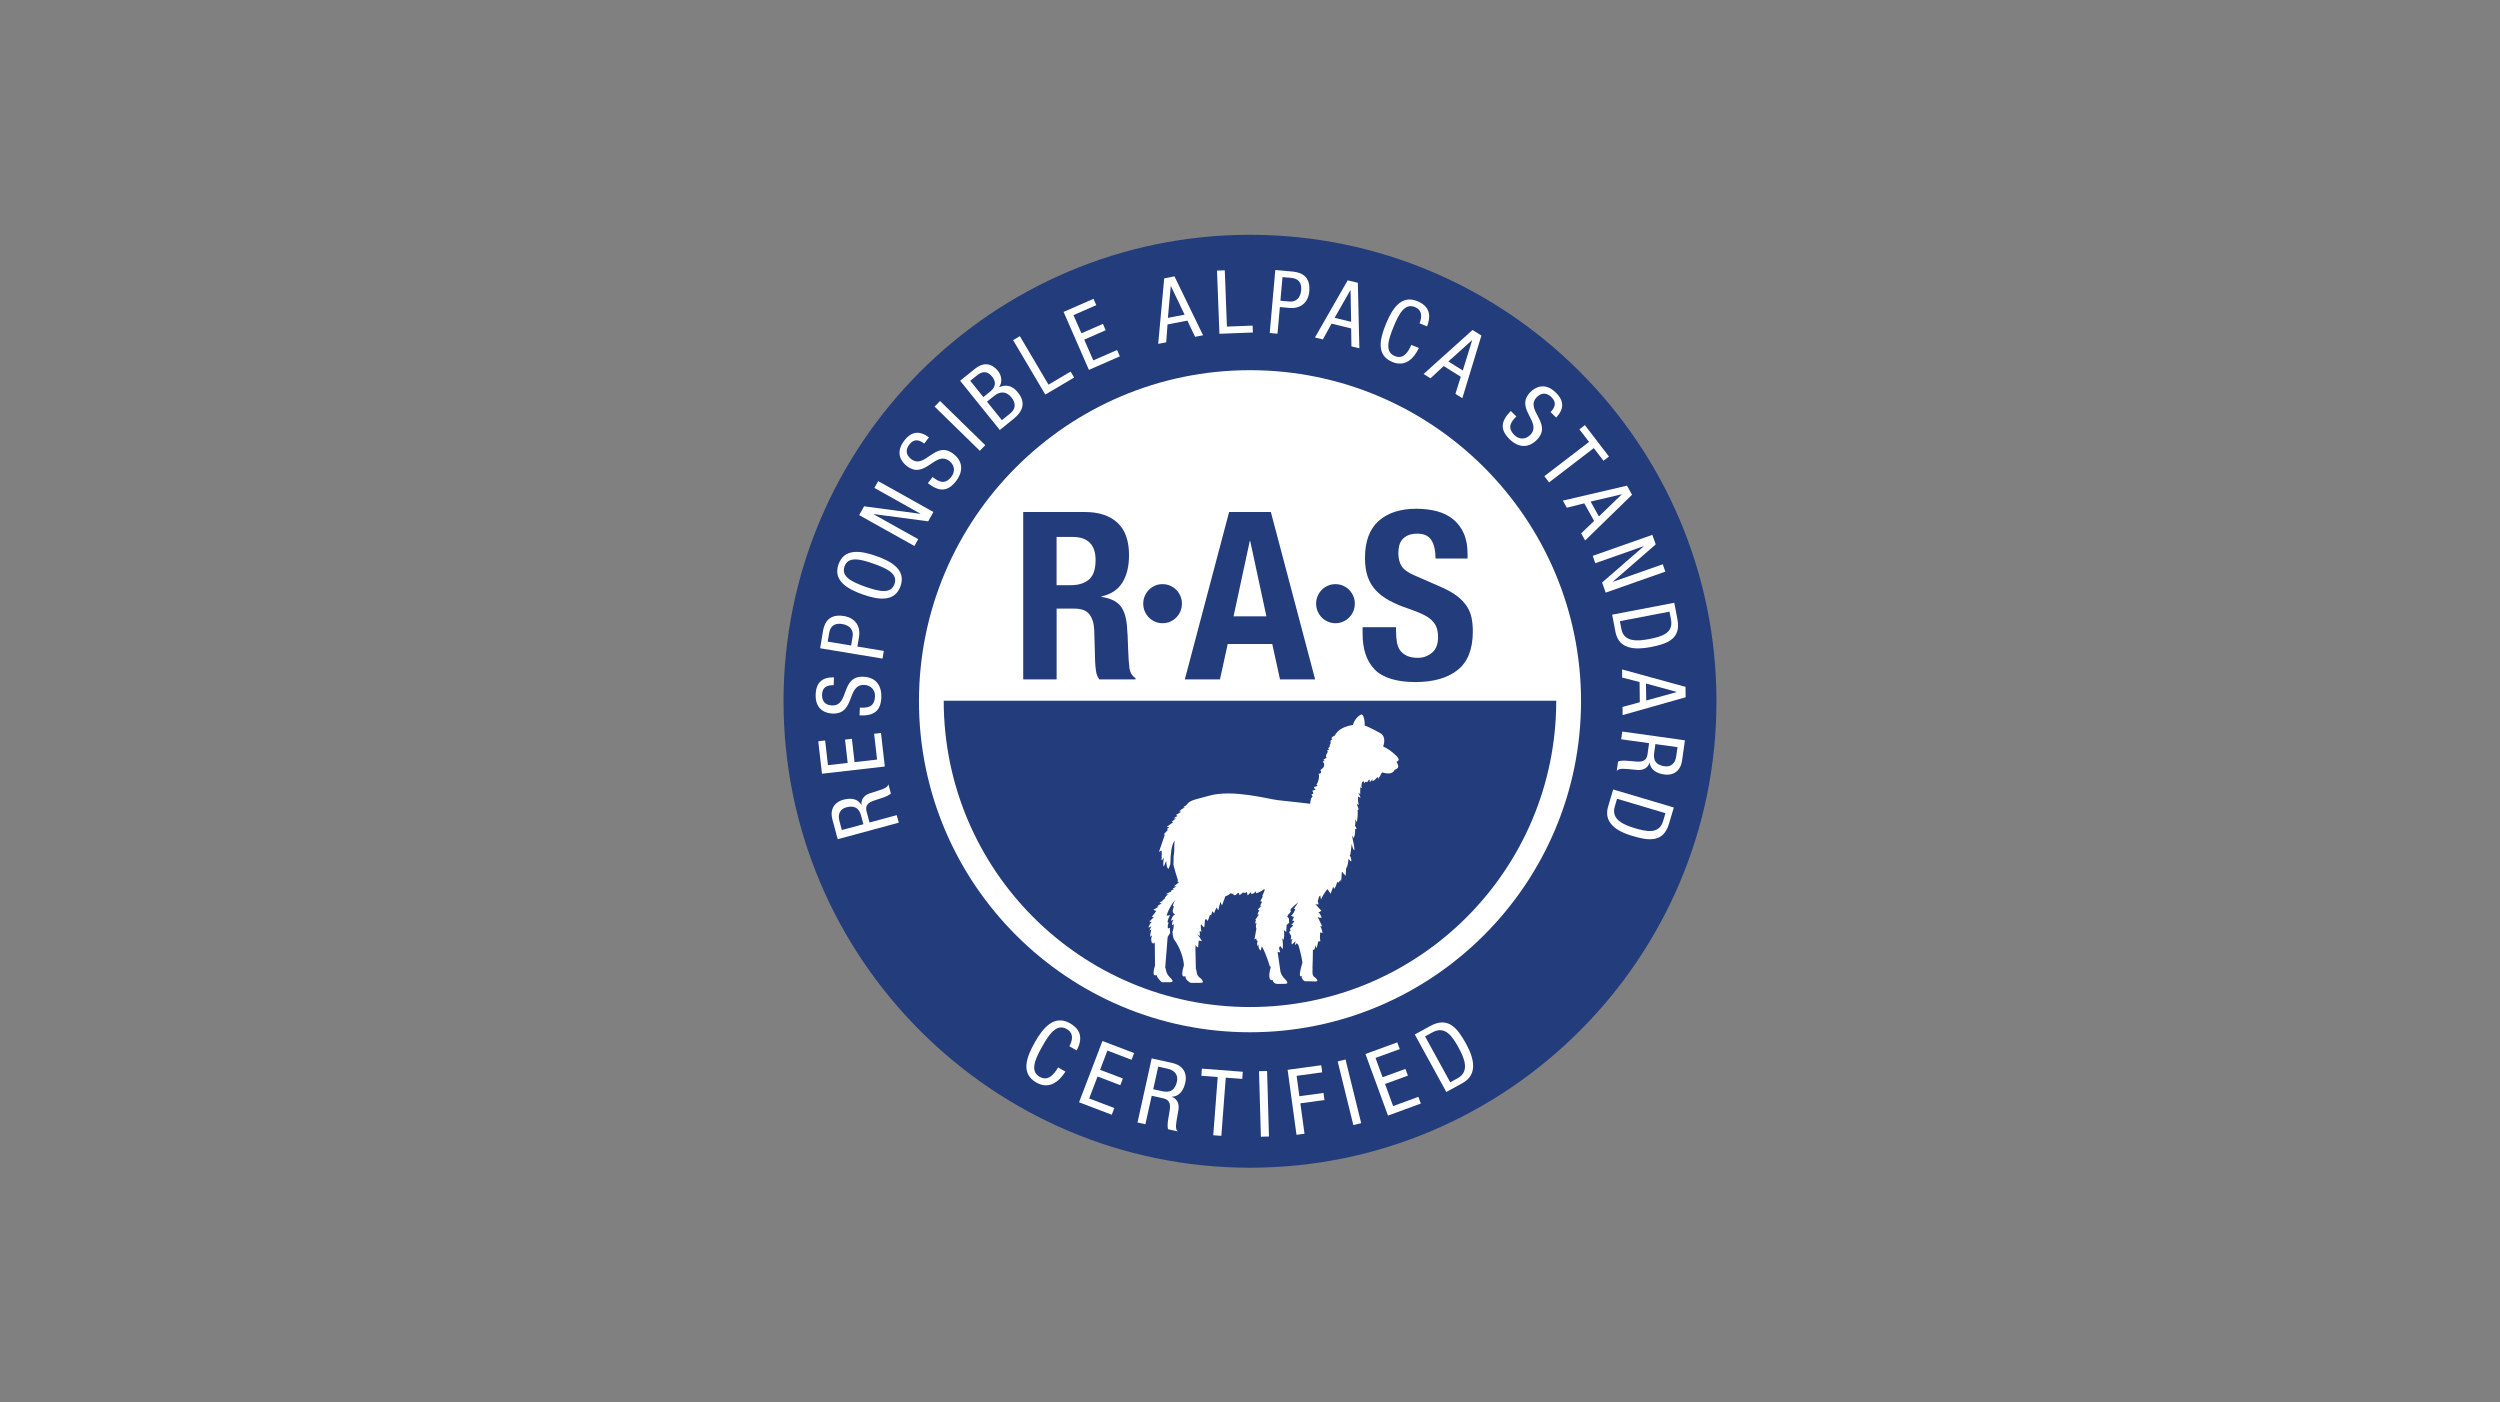 <?xml version="1.0" encoding="UTF-8"?> <svg xmlns="http://www.w3.org/2000/svg" id="Layer_1" width="820" height="460" viewBox="0 0 820 460"><rect x="0" y="0" width="820" height="460" fill="#808080" stroke="none"/><defs><style>.cls-1{fill:#fff;}.cls-2{fill:#233c7b;}</style></defs><circle class="cls-1" cx="409.21" cy="230.69" r="149.9"></circle><path class="cls-2" d="M410,338.58c-59.87,0-108.58-48.71-108.58-108.58s48.71-108.58,108.58-108.58,108.58,48.71,108.58,108.58-48.71,108.58-108.58,108.58m0-261.57c-84.36,0-153,68.64-153,153s68.64,153,153,153,153-68.64,153-153-68.64-153-153-153"></path><path class="cls-1" d="M349.47,351.49c-2.2,3.43-5.42,5.9-9.51,3.6-5.33-2.99-3.23-8.41-.58-13.13,2.65-4.73,6.33-9.26,11.51-6.36,3.83,2.15,4.23,5.2,2.27,8.94l-2.41-1.35c1.14-2.16,1.47-4.35-.92-5.69-3.21-1.8-5.6,1.49-8.03,5.82-2.43,4.33-3.98,8.08-.78,9.88,2.81,1.58,4.68-.83,6.04-3.07l2.42,1.36Z"></path><polygon class="cls-1" points="361.6 341.45 371.98 345.41 371.15 347.61 363.23 344.59 360.83 350.9 368.29 353.74 367.46 355.94 360 353.09 357.25 360.3 365.5 363.44 364.66 365.64 353.93 361.55 361.6 341.45"></polygon><path class="cls-1" d="M378.25,357.27l2.56,.56c1.53,.34,4.32,.96,5.23-3.1,.45-2.06-.64-3.66-3.05-4.19l-3.09-.69-1.64,7.42Zm-.48-10.11l6.79,1.51c3.29,.73,4.95,3.13,4.21,6.46-.51,2.29-1.83,4.53-4.41,4.58v.06c1.77,.61,2.46,2.34,2.18,4.16l-.62,3.63c-.4,2.35-.15,3.02,.39,3.54l-3.12-.69c-.35-.54-.21-2.14-.04-3.18l.55-3.3c.43-2.93-1.12-3.46-2.44-3.75l-3.5-.78-2.07,9.36-2.59-.58,4.65-21Z"></path><polygon class="cls-1" points="400.6 372.56 397.95 372.36 399.41 353.26 394.04 352.86 394.22 350.51 407.64 351.54 407.46 353.88 402.05 353.47 400.6 372.56"></polygon><rect class="cls-1" x="413.25" y="351.32" width="2.65" height="21.5" transform="translate(-10.24 12.08) rotate(-1.65)"></rect><polygon class="cls-1" points="422.34 350.9 433.36 349.4 433.68 351.73 425.29 352.87 426.2 359.56 434.11 358.48 434.43 360.81 426.52 361.89 427.88 371.86 425.25 372.22 422.34 350.9"></polygon><rect class="cls-1" x="441.31" y="347.48" width="2.65" height="21.51" transform="translate(-72.78 116.14) rotate(-13.82)"></rect><polygon class="cls-1" points="447.87 345.71 458.31 341.89 459.12 344.1 451.17 347 453.48 353.34 460.98 350.6 461.79 352.81 454.29 355.54 456.94 362.79 465.22 359.76 466.03 361.97 455.26 365.91 447.87 345.71"></polygon><path class="cls-1" d="M475.68,354.99l2.43-1.33c4.02-2.2,2.2-6.57,.35-9.95-2-3.64-4.38-7.42-8.61-5.1l-2.43,1.33,8.26,15.05Zm-11.63-15.68l5.05-2.77c5.86-3.22,8.92,.61,11.77,5.81,2.61,4.75,3.98,10.08-1.19,12.92l-5.28,2.9-10.35-18.86Z"></path><path class="cls-2" d="M351.13,191.94c2.64,0,4.67-.63,6.09-1.88,1.42-1.26,2.13-3.37,2.13-6.34,0-5.08-2.54-7.61-7.61-7.61h-5.18v15.84h4.57Zm4.72-24c4.57,0,8.12,1.17,10.66,3.5,2.54,2.33,3.81,5.88,3.81,10.65,0,3.69-.74,6.7-2.21,9.04-1.47,2.33-3.76,3.83-6.85,4.5v.15c2.74,.41,4.74,1.31,6.01,2.69,1.27,1.38,2.06,3.61,2.36,6.69,.1,1.03,.18,2.14,.23,3.35,.05,1.21,.1,2.55,.15,4.04,.1,2.92,.25,5.15,.45,6.69,.3,1.54,.96,2.59,1.98,3.15v.46h-11.87c-.56-.77-.91-1.65-1.07-2.65-.15-1-.25-2.04-.3-3.11l-.3-10.54c-.1-2.16-.64-3.85-1.6-5.08-.96-1.23-2.59-1.84-4.87-1.84h-5.86v23.22h-10.96v-54.91h20.25Z"></path><path class="cls-2" d="M375.48,195.5c.33-.78,.78-1.46,1.35-2.03,.57-.58,1.24-1.03,2.01-1.37,.77-.34,1.6-.5,2.48-.5s1.71,.17,2.48,.5c.77,.34,1.44,.79,2.01,1.37,.57,.58,1.02,1.25,1.36,2.03,.33,.78,.5,1.61,.5,2.5s-.17,1.72-.5,2.51c-.33,.78-.79,1.46-1.36,2.03-.57,.58-1.24,1.03-2.01,1.37-.77,.34-1.6,.5-2.48,.5s-1.71-.17-2.48-.5c-.77-.34-1.44-.79-2.01-1.37-.57-.58-1.02-1.26-1.35-2.03-.33-.78-.5-1.61-.5-2.51s.16-1.72,.5-2.5"></path><path class="cls-2" d="M432.19,195.5c.33-.78,.78-1.46,1.35-2.03,.57-.58,1.24-1.03,2.01-1.37,.77-.34,1.6-.5,2.48-.5s1.71,.17,2.48,.5c.77,.34,1.44,.79,2.01,1.37s1.02,1.25,1.36,2.03c.33,.78,.5,1.61,.5,2.5s-.17,1.72-.5,2.51c-.33,.78-.79,1.46-1.36,2.03-.57,.58-1.24,1.03-2.01,1.37-.77,.34-1.6,.5-2.48,.5s-1.71-.17-2.48-.5c-.77-.34-1.44-.79-2.01-1.37-.57-.58-1.02-1.26-1.35-2.03-.33-.78-.5-1.61-.5-2.51s.16-1.72,.5-2.5"></path><path class="cls-2" d="M457.92,207.32c0,1.28,.1,2.45,.3,3.5,.2,1.05,.58,1.93,1.14,2.65,.56,.72,1.31,1.28,2.24,1.69,.94,.41,2.12,.61,3.54,.61,1.67,0,3.18-.55,4.53-1.65,1.34-1.1,2.01-2.81,2.01-5.11,0-1.23-.16-2.29-.49-3.19-.33-.9-.88-1.71-1.64-2.42-.76-.72-1.76-1.37-3.01-1.96-1.24-.59-2.78-1.19-4.6-1.81-2.44-.82-4.54-1.72-6.32-2.69-1.78-.97-3.26-2.11-4.45-3.42-1.19-1.31-2.07-2.82-2.62-4.54-.56-1.72-.84-3.71-.84-5.96,0-5.43,1.5-9.48,4.49-12.15,2.99-2.67,7.1-4,12.33-4,2.44,0,4.68,.27,6.74,.81,2.06,.54,3.83,1.41,5.33,2.62,1.49,1.21,2.66,2.74,3.5,4.62,.84,1.87,1.26,4.11,1.26,6.73v1.54h-10.51c0-2.62-.45-4.63-1.37-6.04-.91-1.41-2.44-2.11-4.57-2.11-1.22,0-2.23,.18-3.05,.54-.81,.36-1.46,.83-1.94,1.42-.48,.59-.81,1.27-.99,2.04-.18,.77-.27,1.56-.27,2.38,0,1.69,.35,3.12,1.06,4.27,.71,1.16,2.23,2.22,4.57,3.19l8.45,3.69c2.08,.92,3.78,1.88,5.1,2.88,1.32,1,2.37,2.08,3.16,3.23,.79,1.15,1.33,2.42,1.64,3.81,.3,1.38,.45,2.92,.45,4.62,0,5.79-1.66,10.01-4.98,12.65-3.33,2.64-7.96,3.96-13.89,3.96s-10.62-1.36-13.28-4.08c-2.67-2.72-4-6.61-4-11.69v-2.23h10.96v1.61Z"></path><path class="cls-2" d="M309.54,229.84c0,55.49,44.98,100.47,100.45,100.47s100.46-44.98,100.46-100.47h-200.91Z"></path><path class="cls-1" d="M274.78,275.27l-1.75-6.48c-.85-3.14,.46-5.63,3.63-6.49,2.19-.59,4.69-.46,5.88,1.72l.06-.02c-.27-1.79,.89-3.16,2.57-3.74l3.38-1.09c2.19-.71,2.65-1.23,2.85-1.92l.8,2.97c-.31,.53-1.74,1.13-2.71,1.45l-3.07,1.01c-2.7,.94-2.45,2.5-2.11,3.76l.9,3.34,8.92-2.41,.67,2.47-20.02,5.42Zm8.42-4.93l-.66-2.44c-.39-1.46-1.12-4.12-4.99-3.08-1.96,.53-2.84,2.18-2.22,4.48l.8,2.95,7.07-1.91Z"></path><path class="cls-1" d="M269.61,253.78l-1.22-10.65,2.25-.26,.93,8.11,6.47-.74-.87-7.65,2.25-.26,.87,7.65,7.39-.84-.97-8.46,2.25-.26,1.26,11-20.61,2.36Z"></path><path class="cls-1" d="M273.44,224.75c-2.18-.08-3.72,.64-3.81,3.08-.08,2.15,1.03,3.47,3.24,3.55,5.83,.22,2.72-9.69,10.3-9.41,4.79,.18,6.02,3.75,5.91,6.68-.18,4.85-2.74,6.18-7.15,6.01l.1-2.56c2.32,.09,4.82,.04,4.97-3.71,.08-2.03-1.31-3.65-3.52-3.74-5.86-.22-2.84,9.69-10.45,9.4-1.92-.07-5.69-1.03-5.49-6.29,.15-3.95,2.19-5.67,6-5.59l-.1,2.55Z"></path><path class="cls-1" d="M269.01,212.64l.86-5.22c.29-1.78,1.05-6.33,6.93-5.36,3.81,.63,5.53,3.42,4.95,6.89l-.52,3.12,8.66,1.43-.42,2.52-20.46-3.39Zm10.16-.91l.5-3.01c.3-1.83-.7-3.59-3.42-4.04-2.24-.37-3.87,.45-4.29,2.94l-.47,2.84,7.68,1.27Z"></path><path class="cls-1" d="M287.42,182.38c4.93,1.74,9.85,4.48,7.95,9.88-1.9,5.4-7.45,4.46-12.39,2.72-4.93-1.74-9.85-4.49-7.95-9.88,1.9-5.4,7.45-4.46,12.39-2.72Zm-3.55,10.08c4.52,1.59,8.35,2.45,9.52-.9,1.18-3.34-2.34-5.07-6.86-6.67-4.52-1.59-8.35-2.45-9.53,.9-1.18,3.34,2.34,5.07,6.86,6.67Z"></path><path class="cls-1" d="M281.8,168.96l1.62-2.89,18.46,2.47,.03-.05-15.11-8.45,1.25-2.23,18.11,10.12-1.72,3.07-17.9-2.39-.03,.05,14.66,8.19-1.25,2.23-18.11-10.12Z"></path><path class="cls-1" d="M303.15,145.49c-1.73-1.33-3.41-1.62-4.89,.31-1.31,1.71-1.16,3.43,.59,4.77,4.63,3.55,7.82-6.34,13.84-1.72,3.8,2.92,2.75,6.54,.96,8.87-2.95,3.85-5.8,3.46-9.31,.77l1.56-2.03c1.85,1.41,3.92,2.82,6.2-.16,1.24-1.61,1.04-3.74-.71-5.09-4.66-3.57-7.92,6.27-13.96,1.64-1.52-1.17-4.05-4.13-.85-8.3,2.4-3.14,5.07-3.36,8.12-1.09l-1.56,2.03Z"></path><path class="cls-1" d="M306.54,133.36l1.79-1.83,14.84,14.49-1.79,1.83-14.84-14.49Z"></path><path class="cls-1" d="M314.93,124.88l4.95-3.99c2.1-1.69,4.94-2.34,7.48,.81,1.18,1.47,1.49,3.65,.36,5.27l.04,.04c2.37-1.13,4.48-.32,6.08,1.67,2.64,3.28,1.86,6.11-1.51,8.82l-4.39,3.54-13.01-16.15Zm7.6,5.37l2.29-1.84c.84-.67,2.57-2.41,.57-4.9-1.35-1.67-2.97-1.97-4.91-.41l-2.24,1.8,4.3,5.34Zm6.09,7.56l2.72-2.19c2.1-1.69,1.68-3.7,.42-5.26-1.79-2.22-3.9-1.93-5.65-.53l-2.38,1.91,4.88,6.06Z"></path><path class="cls-1" d="M332.31,111.56l2.2-1.3,9.4,15.91,7.25-4.29,1.15,1.95-9.45,5.59-10.56-17.86Z"></path><path class="cls-1" d="M348.85,102.31l9.82-4.3,.91,2.08-7.48,3.27,2.61,5.96,7.05-3.09,.91,2.08-7.05,3.09,2.98,6.81,7.8-3.41,.91,2.08-10.14,4.44-8.31-19Z"></path><path class="cls-1" d="M381.86,91.3l3.37-.65,9.38,19.32-2.62,.5-2.53-5.31-6.51,1.25-.44,5.88-2.62,.5,1.97-21.5Zm1.21,12.96l5.48-1.05-4.48-9.35h-.06s-.94,10.4-.94,10.4Z"></path><path class="cls-1" d="M399.18,88.76l2.55-.1,.7,18.46,8.42-.32,.09,2.26-10.97,.42-.79-20.73Z"></path><path class="cls-1" d="M418.31,88.57l5.27,.47c1.79,.16,6.4,.57,5.87,6.5-.34,3.85-2.99,5.77-6.5,5.46l-3.15-.28-.78,8.74-2.55-.23,1.83-20.66Zm1.67,10.07l3.04,.27c1.85,.16,3.53-.97,3.77-3.72,.2-2.26-.74-3.83-3.26-4.05l-2.87-.25-.69,7.76Z"></path><path class="cls-1" d="M442.04,91.95l3.33,.81,.5,21.48-2.6-.63-.09-5.88-6.44-1.57-2.84,5.17-2.6-.63,10.73-18.73Zm-4.29,12.29l5.42,1.32-.19-10.36h-.06s-5.17,9.04-5.17,9.04Z"></path><path class="cls-1" d="M465.39,114.15c-1.7,3.54-4.49,6.3-8.68,4.58-5.46-2.23-4.09-7.66-2.11-12.51,1.98-4.84,4.96-9.62,10.26-7.45,3.93,1.6,4.67,4.48,3.23,8.29l-2.47-1.01c.84-2.2,.89-4.34-1.55-5.34-3.28-1.34-5.18,2.09-7,6.52-1.81,4.44-2.86,8.22,.43,9.56,2.88,1.18,4.38-1.35,5.42-3.66l2.47,1.01Z"></path><path class="cls-1" d="M482.99,108.24l2.91,1.82-6.25,20.55-2.27-1.42,1.76-5.61-5.62-3.51-4.32,4.02-2.27-1.42,16.06-14.43Zm-7.92,10.33l4.73,2.95,3.06-9.9-.05-.03-7.75,6.98Z"></path><path class="cls-1" d="M508.6,135.15c1.52-1.56,2.02-3.19,.27-4.89-1.54-1.5-3.27-1.56-4.81,.02-4.08,4.18,5.36,8.52,.06,13.95-3.35,3.43-6.82,1.95-8.92-.1-3.47-3.39-2.74-6.17,.34-9.33l1.83,1.79c-1.62,1.66-3.27,3.55-.58,6.17,1.45,1.42,3.59,1.48,5.13-.1,4.1-4.2-5.28-8.61,.04-14.05,1.34-1.37,4.58-3.53,8.34,.15,2.83,2.76,2.73,5.43,.12,8.2l-1.83-1.79Z"></path><path class="cls-1" d="M508.1,158.22l-1.56-2.03,14.66-11.24-3.16-4.13,1.8-1.38,7.9,10.31-1.8,1.38-3.18-4.15-14.66,11.24Z"></path><path class="cls-1" d="M533.64,159.29l1.67,2.99-15.38,14.99-1.31-2.33,4.25-4.07-3.23-5.78-5.72,1.44-1.3-2.33,21.03-4.9Zm-11.92,5.23l2.72,4.87,7.46-7.2-.03-.05-10.15,2.38Z"></path><path class="cls-1" d="M541.98,175.44l1.1,3.12-14.05,12.22,.02,.05,16.33-5.75,.85,2.41-19.57,6.89-1.17-3.32,13.63-11.85-.02-.06-15.84,5.58-.85-2.41,19.57-6.89Z"></path><path class="cls-1" d="M549.16,197.71l1.04,5.45c1.21,6.34-3.2,8.01-8.82,9.09-5.14,.98-10.43,.67-11.5-4.93l-1.09-5.71,20.37-3.9Zm-17.84,6.02l.5,2.62c.83,4.34,5.38,3.97,9.03,3.27,3.94-.75,8.11-1.82,7.24-6.38l-.5-2.62-16.26,3.12Z"></path><path class="cls-1" d="M552.85,225.28l.04,3.43-20.67,5.84-.03-2.67,5.67-1.55-.08-6.62-5.71-1.47-.03-2.67,20.82,5.72Zm-12.97-1.09l.07,5.58,9.99-2.77v-.06s-10.06-2.75-10.06-2.75Z"></path><path class="cls-1" d="M552.65,242.82l-.93,6.65c-.45,3.22-2.64,5-5.89,4.55-2.24-.31-4.49-1.42-4.74-3.89h-.06c-.45,1.75-2.06,2.55-3.83,2.42l-3.53-.32c-2.29-.2-2.92,.09-3.38,.64l.43-3.05c.49-.37,2.04-.36,3.06-.28l3.22,.27c2.85,.19,3.24-1.34,3.42-2.63l.48-3.42-9.15-1.28,.35-2.53,20.54,2.87Zm-9.68,1.23l-.35,2.5c-.21,1.5-.59,4.23,3.38,4.79,2.01,.28,3.47-.89,3.8-3.25l.42-3.02-7.25-1.01Z"></path><path class="cls-1" d="M549.01,264.87l-1.58,5.32c-1.84,6.18-6.53,5.64-12.01,4-5.01-1.49-9.57-4.21-7.95-9.67l1.66-5.57,19.88,5.91Zm-18.61-2.87l-.76,2.56c-1.26,4.23,2.94,6,6.51,7.06,3.84,1.14,8.04,2.12,9.36-2.34l.76-2.56-15.87-4.72Z"></path><path class="cls-2" d="M409.92,177.47h.15l5.31,24.68h-10.77l5.31-24.68Zm-21.3,45.37h11.53l2.54-11.61h14.61l2.54,11.61h11.53l-14.53-54.9h-13.69l-14.53,54.9Z"></path><path class="cls-1" d="M377.61,303.96s0-.07,0-.1c-.31,.14-.63,.28-.94,.42,.23-.72,.61-1.4,1.11-1.98-.26,.09-.55,.09-.81,.01,.46-.47,.93-.93,1.39-1.4,.02-.05,.04-.1,.06-.15-.21,.02-.43,0-.62-.09,.55-.6,1.05-1.24,1.48-1.93-.35-.02-.68-.14-.96-.34,.59-.35,1.18-.69,1.77-1.04-.2,0-.39,0-.59,0,.43-.45,.98-.79,1.57-.98-.24-.09-.48-.17-.73-.26,.3-.35,.77-.55,1.23-.54-.14,0-.27-.01-.41-.02,.39-.49,.9-.88,1.46-1.14-.21,.08-.41,.15-.62,.23,.24-.58,.73-1.06,1.31-1.3-.29,.02-.58-.01-.86-.1,.61-.34,1.24-.63,1.9-.87-.15,0-.29-.06-.39-.17,.36-.18,.72-.36,1.07-.55-.13-.06-.26-.11-.4-.17,.42-.28,.85-.54,1.3-.78-.29,0-.58,0-.87,0,.52-.41,1.03-.83,1.55-1.25-.03-.1-.06-.2-.09-.28-.14-.03-.28-.05-.42-.08,.08-.13,.18-.25,.28-.36-.05-.15-.08-.24-.08-.24-.6-1.77-1.06-3.38-1.41-4.88,.07-.99,.02-2.17,.05-2.59,.03-.41,.06-.82,.15-1.22,.15-.75-.04-3.47,.26-4.18-1.23,1.38-1.43,5.23-1.44,7.08,0,.11-.04,.4-.06,.76-.2,.52-.48,1.31-.57,1.53-.64-.27-.74-1.95-.77-2.64-.17,.29-.64,1.59-.81,1.89-.3-.6-.07-2.31,.07-2.96-.15,.18-.54,.73-.69,.91-.18-.1-.1-.57-.04-1,.02,.04,.03,.08,.06,.09,0-.17-.01-.33-.02-.5,0,.12-.02,.26-.04,.41-.09-.17-.05-.59,0-.73,.02,.03,.03,.08,.03,.12-.02-.55-.04-1.11-.06-1.66-.29,.16-.58,.32-.87,.49,.65-1.92,1.31-3.84,1.96-5.75-.11,.11-.31,.1-.41,0,.54-.57,1.08-1.14,1.62-1.71-.18,.15-.43,.2-.65,.16,.23-.36,.56-.65,.96-.81-.31,.02-.65-.09-.97-.06,.72-.58,1.46-1.02,2.18-1.6-.17-.05-.34-.1-.5-.15,.47-.36,.93-.72,1.4-1.09-.18-.01-.54,.05-.72,.03,.15-.3,.84-.58,1.13-.75,.21-.12-.22-.16-.32-.32-.05-.07,0-.17,.08-.2,.49-.24,1.13-.58,1.54-.95-.31,0-.4-.09-.71-.08,.54-.53,1.16-.96,1.84-1.3,.02-.03,.04-.05,.05-.08-.17,.04-.38,.02-.53,.02,.32-.28,.65-.47,.95-.59,1.26-1.69,1.71-1.63,7.73-3.24,7.85-2.11,19.48,1.22,22.58,1.53,3.83,.38,10.34,1.15,10.34,1.15,.01-.01,.03-.04,.05-.05,.05-.59,.14-1.18,.31-1.75,.19-.18,.36-.39,.5-.61-.18-.17-.32-.4-.38-.64,.22-.1,.44-.21,.65-.31-.12-.31-.24-.62-.36-.94,.38-.11,.76-.22,1.14-.34-.36-.11-.61-.49-.57-.86,.46-.07,.9-.26,1.3-.5,0-.02,.01-.04,.02-.06-.12,.04-.23,.08-.35,.12,.07-.13-.08-.31-.22-.27,.55-.85,.85-1.85,.86-2.86,0-.28-.02-.58-.17-.83,.29,.13,.66-.01,.81-.29,.14-.28,.03-.66-.25-.82,.46-.32,.94-.67,1.18-1.17,.25-.5,.18-1.21-.31-1.5,.12-.27,.35-.48,.62-.57-.17-.01-.34-.09-.47-.2,.41-.19,.79-.45,1.12-.76-.42-.14-.26-.77,0-1.13,.25-.36,.5-.94,.12-1.17,.23-.1,.45-.2,.68-.29-.13-.16-.25-.32-.37-.48,.45-.09,.73-.66,.52-1.07,.37-.09,.33-.61,.29-.99-.04-.41,.19-.68,.57-.7-.1-.13-.12-.4-.27-.56,.31-.39,.66-.59,1.01-.66,1.26-2.4,3.68-3.15,6.04-3.61,.62-1.96,1.84-3.02,2.67-3.39,.82-.37,1.27,2.17,1.21,3.64,.87,.15,4.65,2.19,5.06,2.43,2.3,1.34,.96,4.4,.96,4.4,2.2,.96,4.38,2.94,4.95,3.8,.57,.86-.58,1.24-.58,1.24,0,0,.67,.96,.58,1.63-.1,.67-1.15,.96-1.15,.96-.86,2.11-4.14,.85-4.14,.85-.12,.27-.26,.51-.42,.72-.16,.64-.72,1.01-.95,1.64,.1-.26,.1-.55,.06-.82-.12,.08-.26,.15-.39,.21-.37,.48-.84,.88-1.38,1.16-.05-.19-.11-.39-.16-.58-.22,.37-.51,.69-.87,.93,.11-.27,.11-.59,.02-.87-.08,.01-.15,.03-.23,.04-.22,.3-.44,.61-.66,.91-.02-.21-.32-.3-.51-.2-.19,.1-.28,.32-.37,.52-.03-.29-.11-.56-.24-.82-.15,.1-.3,.25-.43,.45-.24,.59-.3,1.25-.15,1.87-.23-.02-.43-.21-.46-.43-.01,.84-.02,1.68-.03,2.52-.12-.22-.32-.4-.53-.54,0,.04-.02,.08-.03,.12,.27,.48,.5,.98,.7,1.5-.31-.05-.61-.19-.85-.4-.07,.93,0,1.87,.24,2.78-.24-.09-.46-.22-.65-.39,0,.02,0,.05,0,.07,.17,.48,.34,.96,.51,1.44,.06,.16,.11,.37-.02,.49-.06,.06-.15,.03-.21-.02,.08,1.35,0,2.71-.27,4.04-.2-.31-.4-.62-.6-.92,0,.03,0,.06,0,.09,.19,.68,.18,1.42-.05,2.09,.35,.19,.56,.61,.5,1-.13,.1-.35,.1-.47-.02,.19,1.03,.03,2.12-.45,3.04-.17-.29-.31-.6-.45-.91,0,.02,0,.04-.01,.06l.14,.96c.13,.72,.69,3.05,.6,3.77-.57,0-.77-1.89-.88-2.04-.14,1.11-.28,2.22-.42,3.33-.02,.12-.05,.27-.16,.32-.03,.01-.06,.01-.09,0,.3,.6,.63,1.53,.54,2.11-.3-.02-.87-.7-.9-1-.08,1.16-.3,2.31-.68,3.42-.04-.32-.07-.64-.1-.96-.06,1.09-.11,2.17-.17,3.26-.43-.39-.82-.84-1.16-1.31-.05,.1-.1,.19-.15,.28,0,1.03-.06,2.06-.25,3.07-.11-.27-.1-.6,.02-.86-.35,.43-.71,.86-1.06,1.28,.08-.2-.02-.45-.21-.54-.14,.85-.47,1.67-.94,2.38-.11-.24-.22-.49-.34-.73-.28,.77-.57,1.54-.85,2.31-.35-.51-.7-1.02-1.06-1.53-.85,1.05-1.56,2.2-2.12,3.43l-.21-1.35c-.11,.12-.23,.24-.35,.35-.07-.18-.29,1.09-.49,1.53,.08,.41,.17,.78,.31,1.02-.29-.01-.84,.08-1.12,.06,.72,.4,1.29,1.55,2.01,1.95-.29,.4-.72,.73-1.09,.45,.62,.58,.86,1.11,1.2,1.92-.63,.09-.83,.07-1.37-.25,.65,1.09,.88,1.98,1.53,3.07-.4,.03-.38,.11-.7-.12,.47,.82,.63,1.38,.82,2.32-.35-.12-.5,.04-.79-.2-.07,1.21-.16,1.72,.06,2.88-.41,0-.61,.42-.77,.04,.05,.85-.31,1.41-.42,2.27-.29-.43-.25-.56-.54-.99,.13,.55-.02,1.18-.4,1.62-.11-.05-.22-.11-.32-.19,.01,2.23-.08,4.72-.13,5.95,0,.06,.02,.11,.02,.17,.03,1.11-.27,2.29,.59,2.91,.65,.46,.98,.88,1.01,1.29,.02,.26-1.66,.16-2.55,.11-1.25-.07-1.66,.31-2.33-.65-.45-.64-.27-1.03-.1-1.22-.5,.39-1.51,1.08,.06-4.26-.34-2.63-1.33-5.79-1.33-5.79,0,0-.21-.22-.53-.59-.16,.23-.31,.47-.47,.7-.1-.4-.06-.82,.05-1.21-.03-.03-.05-.07-.08-.1-.33,.4-.7,.76-1.11,1.08-.16-.62-.09-1.3,.2-1.88-.17,.1-.33,.19-.5,.28-.15-.11-.07-.35-.01-.52,.09-.26,.09-.52,.06-.79-.13-.2-.26-.4-.39-.61-.13-.21-.2-.45-.23-.71,.07-.04,.14-.07,.24-.1,.42-.15,.05-.35,.04-.8,0-.32,1-.83,1.01-1.17-.29-.1-.28-.15-.6-.14,.38-.41,.73-.84,1.05-1.3-.27-.05-.55-.11-.82-.16,.33-.32,.54-.76,.58-1.22-.31-.03-.61-.13-.88-.29,.66-.64,1.15-1.46,1.41-2.34-.18,.03-.36,.05-.55,.08,.5-.74,1.01-1.47,1.52-2.21-.83,.61-1.61,1.3-2.32,2.05-.25,.27-.42,.82-.07,.9-.81,1.3-.69,.42-1.27,1.84,.43,.23,.57,.52,.61,.8,0,.02-.02,.04-.03,.05,0,.17,0,.35,.02,.52-.02,.14-.02,.24,0,.32v.05s0-.01,0-.02c.03,.05,.07,.1,.16,.11-.28,.33-.53,.41-.8,.73-.04-.03-.08-.05-.13-.08l-.16,2.48c-.24-.2-.48-.39-.72-.59-.01,.03-.02,.06-.04,.1,.2,1.09,.15,2.23-.19,3.29,.09-.26-.08-.58-.35-.65,.23,1.14,.28,2.32,.16,3.47-.28-.34-.55-.67-.83-1.01-.12,.2-.25,.39-.37,.56,.07,.5,.19,.99,.37,1.46-.29,.11-.62,0-.86-.2l.82,5.66c.03,.1,.05,.22,.05,.34,.03,1.05,.75,2.31,1.51,2.97,.54,.47,.8,.94,.83,1.33,.01,.25-.88,.33-1.72,.29-1.18-.06-2.2,.3-2.83-.61-.24-.33-.29-.55-.26-.69-.54,.33-1.86-.02-.59-4.44l-.33,.09s-1.14-3.98-2.43-6.28c-.07-.13-.14-.28-.21-.44-.12,.5-.23,1-.37,1.49-.61-.48-.88-1.35-.65-2.09-.09,.22-.25,.41-.46,.53-.1-.55-.07-1.11,.08-1.65-.35-.11-.55-.55-.4-.88-.21,.15-.42,.3-.62,.45,.21-1.18,.42-2.36,.63-3.55-.25-.6-.21-1.31,.11-1.87-.12,.11-.3,.15-.45,.1-.05-.47,.1-.95,.39-1.32-.05,.16-.25,.27-.41,.22,.37-.68,.81-1.32,1.32-1.91-.16,.15-.41,.19-.61,.08,.15-.49,.36-.96,.63-1.4-.17-.04-.34-.07-.51-.1,.33-.65,.96-1.13,1.66-1.28-.28,.12-.6,.17-.91,.13,.17-.55,.4-1.08,.69-1.58-.21-.01-.43-.02-.64-.04,.25-.49,.49-.97,.74-1.46,.07-.15,.09-.4-.07-.4,.3-.6,.56-1.22,.78-1.86,.01-.09,.03-.17,.04-.26-.14,.03-.28,.05-.42,.08-.74,.62-1.73,1.05-2.47,1.23-.02-.24,.02-.47,.04-.72-.35,.49-.89,.86-1.48,1-.16-.2-.22-.48-.13-.73-.4,.38-.79,.77-1.18,1.15-.02-.41-.13-.83-.34-1.19-.2,.42-.86,.51-1.16,.16-.33,.41-.77,.75-1.25,.97,.08-.29,0-.62-.22-.83-.26,.09-.45,.31-.65,.5-.2,.19-.46,.37-.73,.33-.27-.04-.48-.41-.28-.6-.21,.24-.66,.19-.8-.1-.58,.48-1.24,.85-1.94,1.11-.03,.11-.05,.23-.08,.34-.07,.34-.96,2.49-.9,2.58-.27-.36-.47-.78-.57-1.22-.23,.95-.47,1.89-.7,2.84-.18-.31-.37-.62-.55-.93-.36,.62-.65,1.29-.84,1.98-.08-.3-.29-.57-.56-.73-.15,.47-.3,.95-.45,1.42,.09-.1-.08-.27-.21-.22-.13,.05-.19,.19-.24,.32-.2,.55-.39,1.1-.59,1.65-.2-.23-.4-.46-.59-.68-.12,.13-.23,.25-.34,.37-.1,.8-.17,1.6-.21,2.4-.42-.23-.77-.58-1.01-.99-.05,.08-.11,.16-.16,.24,0,.79,.07,1.59,.23,2.36-.14-.21-.35-.38-.58-.48,.02,.57,.04,1.15,.05,1.72-.27-.17-.53-.34-.8-.51,.59,.66,1.09,1.41,1.48,2.21-.35-.07-.7-.15-1.05-.23-.06,.75-.12,1.51-.19,2.26-.45-.06-.69-.46-.83-.91-.06,.84-.06,1.4-.06,1.4l.14,6.51c.07,.14,.13,.29,.16,.45,.18,1.16,.24,1.85,1.25,2.57,.5,.36,1.12,1.18,.79,1.47-.23,.21-1.94,.15-2.94,.14-1.37-.01-.85,.09-1.72-.5-1.04-.7-.97-1.73-.97-1.73,0,0-1.96,1.27-.47-3.6-.21-2.17-.97-5.25-3.32-8.56-.27-.71-.4-1.49-.45-2.3,.32-.84,.47-1.79,.41-2.61-.17,.15-.34,.29-.51,.44-.12-.63,.05-1.31,.45-1.81-.29,.06-.56,.17-.81,.33,.09-.91,.62-1.76,1.4-2.24-.52,.12-.91-.54-.86-1.08,.05-.53,.35-1.03,.37-1.56-.05,.12-.24,.08-.29-.04-.05-.12,0-.25,.05-.37,.22-.53,.44-1.06,.66-1.59-1.26,1.53-2.23,3.3-2.82,5.19,.39-.05,.78-.11,1.16-.16-.35,.59-.62,1.23-.78,1.9-.04,.15-.06,.31,.02,.44,.08,.13,.33,.13,.35-.02-.32,.62-.43,1.35-.3,2.03,.26-.07,.52-.14,.78-.21-.23,.06-.15,.98-.04,1.7l-.82,1.28-.8,10.11c.09,.15,.16,.31,.19,.5,.16,1.06,.53,1.84,1.34,2.66,.48,.48,1.1,1.08,.82,1.38-.38,.41-1.44,.14-2.36,.2-1.29,.1-1.04,.12-1.84-.72-.81-.83-1.01-1.65-1.01-1.65,0,0-1.84,1.17-.43-3.31l-.06-.02-.07-7.45s-.28,1.04-.6,.06c-.07,.15-.14,.3-.21,.45-.44-.74-.47-1.67-.15-2.46,0-.08-.02-.17-.03-.25-.18,.16-.36,.32-.54,.49,.04-.81,.17-1.61,.38-2.4,0,0,0-.02,0-.02-.19,.11-.39,.23-.58,.34,.13-.46,.33-.89,.59-1.28"></path></svg> 